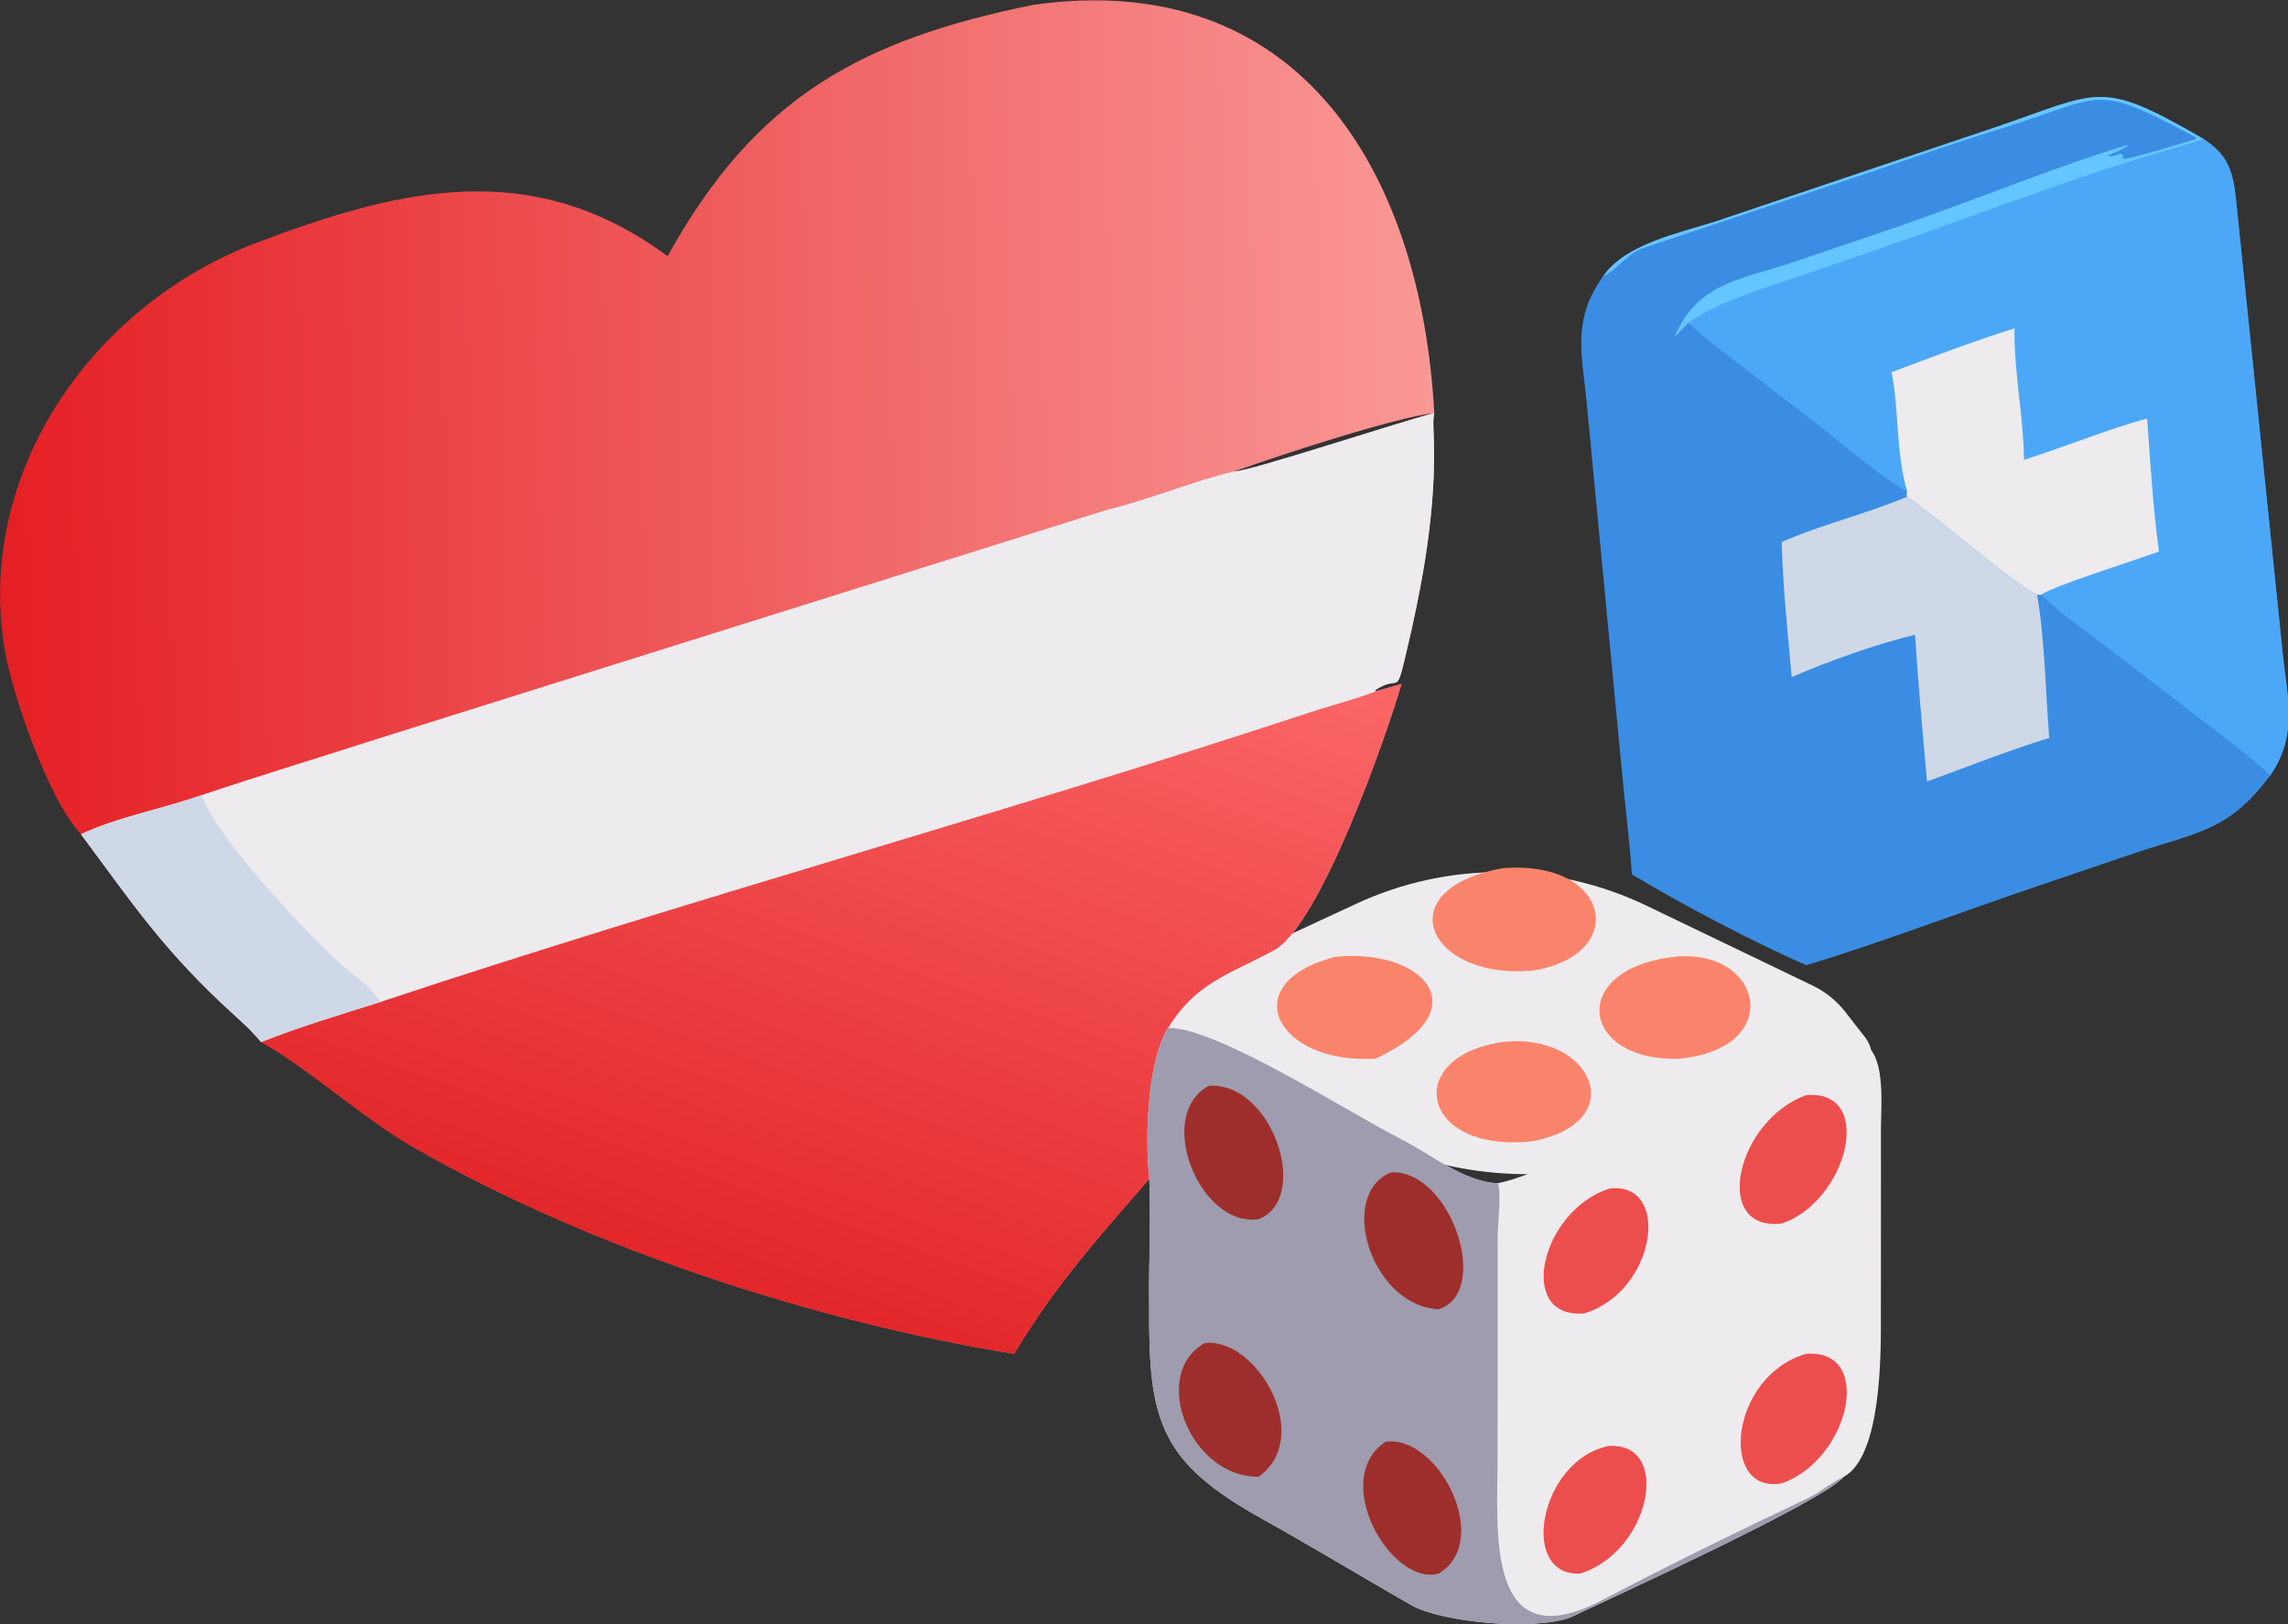 <svg width="69" height="49" viewBox="0 0 69 49" fill="none" xmlns="http://www.w3.org/2000/svg">
<rect x="0" y="0" width="69" height="49" fill="#333333" stroke="none"/>
<g clip-path="url(#clip0_27_3492)">
<path d="M31.16 0.146C39.074 -0.976 42.849 5.033 43.255 12.462C42.101 12.578 38.471 13.771 37.243 14.215C37.552 14.265 42.427 12.654 43.255 12.462C43.211 12.662 43.225 12.842 43.234 13.043C43.336 15.302 42.903 17.623 42.381 19.811C42.093 21.023 42.213 20.333 41.469 20.821L41.486 20.855L42.265 20.634C41.85 22.076 39.806 27.994 38.382 28.687C37.052 29.401 36.046 29.659 35.225 31.015C34.599 32.01 34.527 34.318 34.659 35.562C33.064 37.409 31.853 38.732 30.584 40.839C24.575 39.87 17.774 37.646 12.526 34.64C10.901 33.709 9.381 32.286 7.936 31.469L7.874 31.434C7.499 30.981 7.077 30.641 6.654 30.239C4.792 28.472 3.9 27.119 2.442 25.165C1.478 24.158 0.369 20.946 0.15 19.645C-0.779 14.247 2.815 9.189 7.731 7.325C12.059 5.684 16.051 4.712 20.134 7.728C22.792 2.906 26.016 1.193 31.16 0.146Z" fill="url(#paint0_linear_27_3492)"/>
<path d="M40.906 27.261L35.585 29.73C35.216 29.902 34.98 30.272 34.98 30.679C34.98 31.082 35.212 31.45 35.576 31.623L41.298 34.346C43.863 35.566 46.8 35.755 49.5 34.872L55.778 32.82C56.073 32.724 56.305 32.493 56.403 32.198C56.505 31.888 56.446 31.546 56.245 31.289L55.649 30.525C55.385 30.187 55.047 29.915 54.66 29.729L49.653 27.32C46.893 25.993 43.684 25.971 40.906 27.261Z" fill="#EDEBEE"/>
<path d="M42.265 20.634C41.85 22.076 39.806 27.994 38.382 28.687C37.052 29.401 36.046 29.659 35.225 31.015C34.599 32.01 34.527 34.318 34.659 35.562C33.064 37.409 31.853 38.732 30.584 40.839C24.575 39.87 17.774 37.646 12.525 34.64C10.901 33.709 9.381 32.286 7.936 31.469L7.874 31.434C9.053 30.966 10.261 30.61 11.473 30.225C20.772 27.133 30.229 24.55 39.537 21.478C40.118 21.286 40.937 21.074 41.486 20.855L42.265 20.634Z" fill="url(#paint1_linear_27_3492)"/>
<path d="M43.255 12.462C43.211 12.662 43.225 12.842 43.234 13.043C43.336 15.302 42.903 17.623 42.381 19.811C42.093 21.023 42.213 20.333 41.469 20.821L41.486 20.855C40.937 21.074 40.118 21.286 39.537 21.478C30.229 24.55 20.772 27.133 11.473 30.225C10.261 30.61 9.053 30.966 7.874 31.434C7.499 30.981 7.077 30.641 6.654 30.239C4.792 28.472 3.9 27.119 2.442 25.165C3.55 24.646 4.91 24.4 6.078 23.986C7.902 23.375 9.767 22.809 11.602 22.219L33.365 15.385C34.58 15.099 36.065 14.482 37.243 14.215C37.552 14.265 42.427 12.654 43.255 12.462Z" fill="#EDEBEE"/>
<path d="M2.442 25.165C3.55 24.646 4.91 24.4 6.078 23.986C6.578 25.342 9.05 27.914 10.14 28.958C10.58 29.38 11.123 29.69 11.473 30.225C10.261 30.61 9.053 30.966 7.874 31.434C7.499 30.981 7.077 30.641 6.654 30.239C4.792 28.472 3.9 27.119 2.442 25.165Z" fill="#CFD8E7"/>
<path d="M48.352 8.328C49.031 7.347 50.671 7.028 51.767 6.672L60.15 3.848C63.375 2.751 63.304 2.376 66.439 4.183C67.19 4.675 67.335 5.14 67.43 6.001L68.831 19.623C68.965 21 69.327 22.139 68.465 23.393C67.221 25.054 66.314 25.096 64.419 25.721L61.465 26.726C59.182 27.494 56.757 28.425 54.472 29.118C52.821 28.394 50.735 27.29 49.214 26.377C49.142 25.355 49.012 24.334 48.917 23.314L47.843 12.069C47.69 10.619 47.43 9.592 48.352 8.328Z" fill="#3A8DE3"/>
<path d="M66.439 4.183C67.19 4.675 67.335 5.14 67.43 6.001L68.831 19.623C68.965 21 69.327 22.139 68.465 23.393C67.934 22.878 67.1 22.258 66.502 21.794L63.468 19.467C62.865 19.012 62.086 18.457 61.553 17.942H61.43C60.579 17.498 58.528 15.692 57.513 14.984C57.493 14.883 57.495 14.921 57.513 14.818C56.928 14.561 55.274 13.155 54.662 12.682L52.419 10.962C51.956 10.605 51.334 10.144 50.918 9.739C51.863 9.091 52.945 8.79 54.018 8.42L57.141 7.346C59.875 6.391 62.574 5.343 65.356 4.534C65.658 4.446 66.166 4.318 66.439 4.183Z" fill="#4CA8F7"/>
<path d="M57.042 11.231C58.144 10.811 59.628 10.254 60.752 9.905C60.732 11.194 61.021 12.548 61.04 13.872C62.193 13.508 63.622 12.925 64.752 12.627C64.845 13.902 64.932 15.375 65.11 16.637C64.492 16.869 61.882 17.688 61.553 17.942H61.43C60.579 17.498 58.528 15.692 57.513 14.984C57.493 14.883 57.495 14.921 57.513 14.818C57.157 13.576 57.279 12.346 57.042 11.231Z" fill="#EDEBEE"/>
<path d="M57.513 14.984C58.528 15.692 60.579 17.498 61.43 17.942C61.657 19.135 61.696 20.969 61.799 22.26C60.631 22.618 59.269 23.152 58.112 23.576C57.986 22.136 57.843 20.583 57.752 19.15C56.603 19.419 55.109 19.958 54.033 20.425C53.907 19.032 53.774 17.759 53.729 16.354C54.895 15.831 56.297 15.501 57.513 14.984Z" fill="#CFD8E7"/>
<path d="M48.352 8.328C49.031 7.347 50.671 7.028 51.767 6.672L60.15 3.848C63.375 2.751 63.304 2.376 66.439 4.183C66.166 4.318 65.658 4.446 65.356 4.534C62.574 5.343 59.875 6.391 57.141 7.346L54.018 8.42C52.945 8.79 51.863 9.091 50.918 9.739L50.502 10.159C51.177 8.545 52.487 8.434 53.996 7.936L57.208 6.846C59.477 6.068 61.857 5.075 64.141 4.377L64.164 4.406C63.96 4.54 63.778 4.601 63.553 4.691C63.672 4.744 63.841 4.689 63.953 4.633L64.009 4.656L64.031 4.792C64.165 4.83 65.982 4.261 66.229 4.191L66.212 4.139C63.035 2.442 63.545 2.903 60.154 3.941C58.964 4.305 57.769 4.73 56.596 5.131L49.553 7.485C49.074 7.645 48.712 8.192 48.352 8.328Z" fill="#65C5FE"/>
<path d="M35.225 31.015C36.623 30.943 40.715 33.59 42.239 34.356C43.124 34.8 44.163 35.663 45.164 35.693C47.52 35.264 54.828 30.421 56.299 31.547C56.863 31.979 56.725 33.382 56.725 34.025L56.723 39.683C56.725 40.798 56.752 43.922 55.605 44.548C54.963 45.301 48.607 48.195 47.371 48.786C46.282 49.201 43.484 48.949 42.556 48.418C41.05 47.556 39.556 46.649 38.041 45.804C34.977 44.094 34.633 42.868 34.656 39.416C34.637 38.15 34.714 36.81 34.659 35.562C34.527 34.318 34.599 32.01 35.225 31.015Z" fill="#EDEBEE"/>
<path d="M35.225 31.015C36.623 30.943 40.715 33.59 42.239 34.356C43.124 34.8 44.163 35.663 45.164 35.693C45.287 35.843 45.166 37.002 45.166 37.282L45.163 43.964C45.163 46.135 44.761 50.146 48.35 48.253C50.39 47.177 52.463 46.173 54.544 45.181C54.901 45.011 55.263 44.7 55.605 44.548C54.963 45.301 48.607 48.195 47.371 48.786C46.282 49.201 43.484 48.949 42.556 48.418C41.05 47.556 39.556 46.649 38.041 45.804C34.977 44.094 34.633 42.868 34.656 39.416C34.637 38.15 34.714 36.81 34.659 35.562C34.527 34.318 34.599 32.01 35.225 31.015Z" fill="#9E9CAE"/>
<path d="M36.333 40.515C37.899 40.338 39.636 43.328 37.961 44.548C35.873 44.567 34.671 41.442 36.333 40.515Z" fill="#9E2E2B"/>
<path d="M41.947 35.367C43.752 35.269 44.992 38.992 43.383 39.496C41.34 39.385 40.321 36.033 41.947 35.367Z" fill="#9E2E2B"/>
<path d="M36.46 32.754C38.368 32.633 39.544 36.147 37.961 36.777C36.165 37.037 34.814 33.621 36.46 32.754Z" fill="#9E2E2B"/>
<path d="M41.781 43.494C43.394 43.266 45.023 46.511 43.383 47.469C41.957 47.86 40.092 44.636 41.781 43.494Z" fill="#9E2E2B"/>
<path d="M54.472 40.839C56.542 40.69 55.775 44.036 53.729 44.749C51.829 45.078 52.157 41.504 54.472 40.839Z" fill="#EC4E4D"/>
<path d="M54.472 33.036C56.57 32.857 55.719 36.239 53.729 36.911C51.607 37.153 52.361 33.795 54.472 33.036Z" fill="#EC4E4D"/>
<path d="M48.532 43.618C50.434 43.522 49.768 46.81 47.655 47.469C45.772 47.554 46.447 44.009 48.532 43.618Z" fill="#EC4E4D"/>
<path d="M48.532 35.855C50.417 35.622 49.95 38.957 47.784 39.619C45.712 39.805 46.455 36.53 48.532 35.855Z" fill="#EC4E4D"/>
<path d="M45.314 26.191C48.626 25.921 49.137 28.855 46.183 29.283C43.02 29.54 41.846 26.816 45.314 26.191Z" fill="#FA846B"/>
<path d="M40.277 28.863C42.881 28.599 44.688 30.435 41.486 31.935C38.48 32.122 37.211 29.645 40.277 28.863Z" fill="#FA846B"/>
<path d="M45.314 31.434C48.038 31.121 49.23 33.875 46.183 34.431C42.792 34.776 42.312 31.857 45.314 31.434Z" fill="#FA846B"/>
<path d="M50.502 28.863C53.157 28.591 53.853 31.62 50.662 31.935C47.68 32.056 47.24 29.231 50.502 28.863Z" fill="#FA846B"/>
</g>
<defs>
<linearGradient id="paint0_linear_27_3492" x1="-0.071" y1="12.78" x2="43.217" y2="12.225" gradientUnits="userSpaceOnUse">
<stop stop-color="#E51F24"/>
<stop offset="1" stop-color="#F99896"/>
</linearGradient>
<linearGradient id="paint1_linear_27_3492" x1="20.858" y1="38.269" x2="28.677" y2="16.039" gradientUnits="userSpaceOnUse">
<stop stop-color="#E3272A"/>
<stop offset="1" stop-color="#FA6667"/>
</linearGradient>
<clipPath id="clip0_27_3492">
<rect width="69" height="49" fill="white"/>
</clipPath>
</defs>
</svg>
